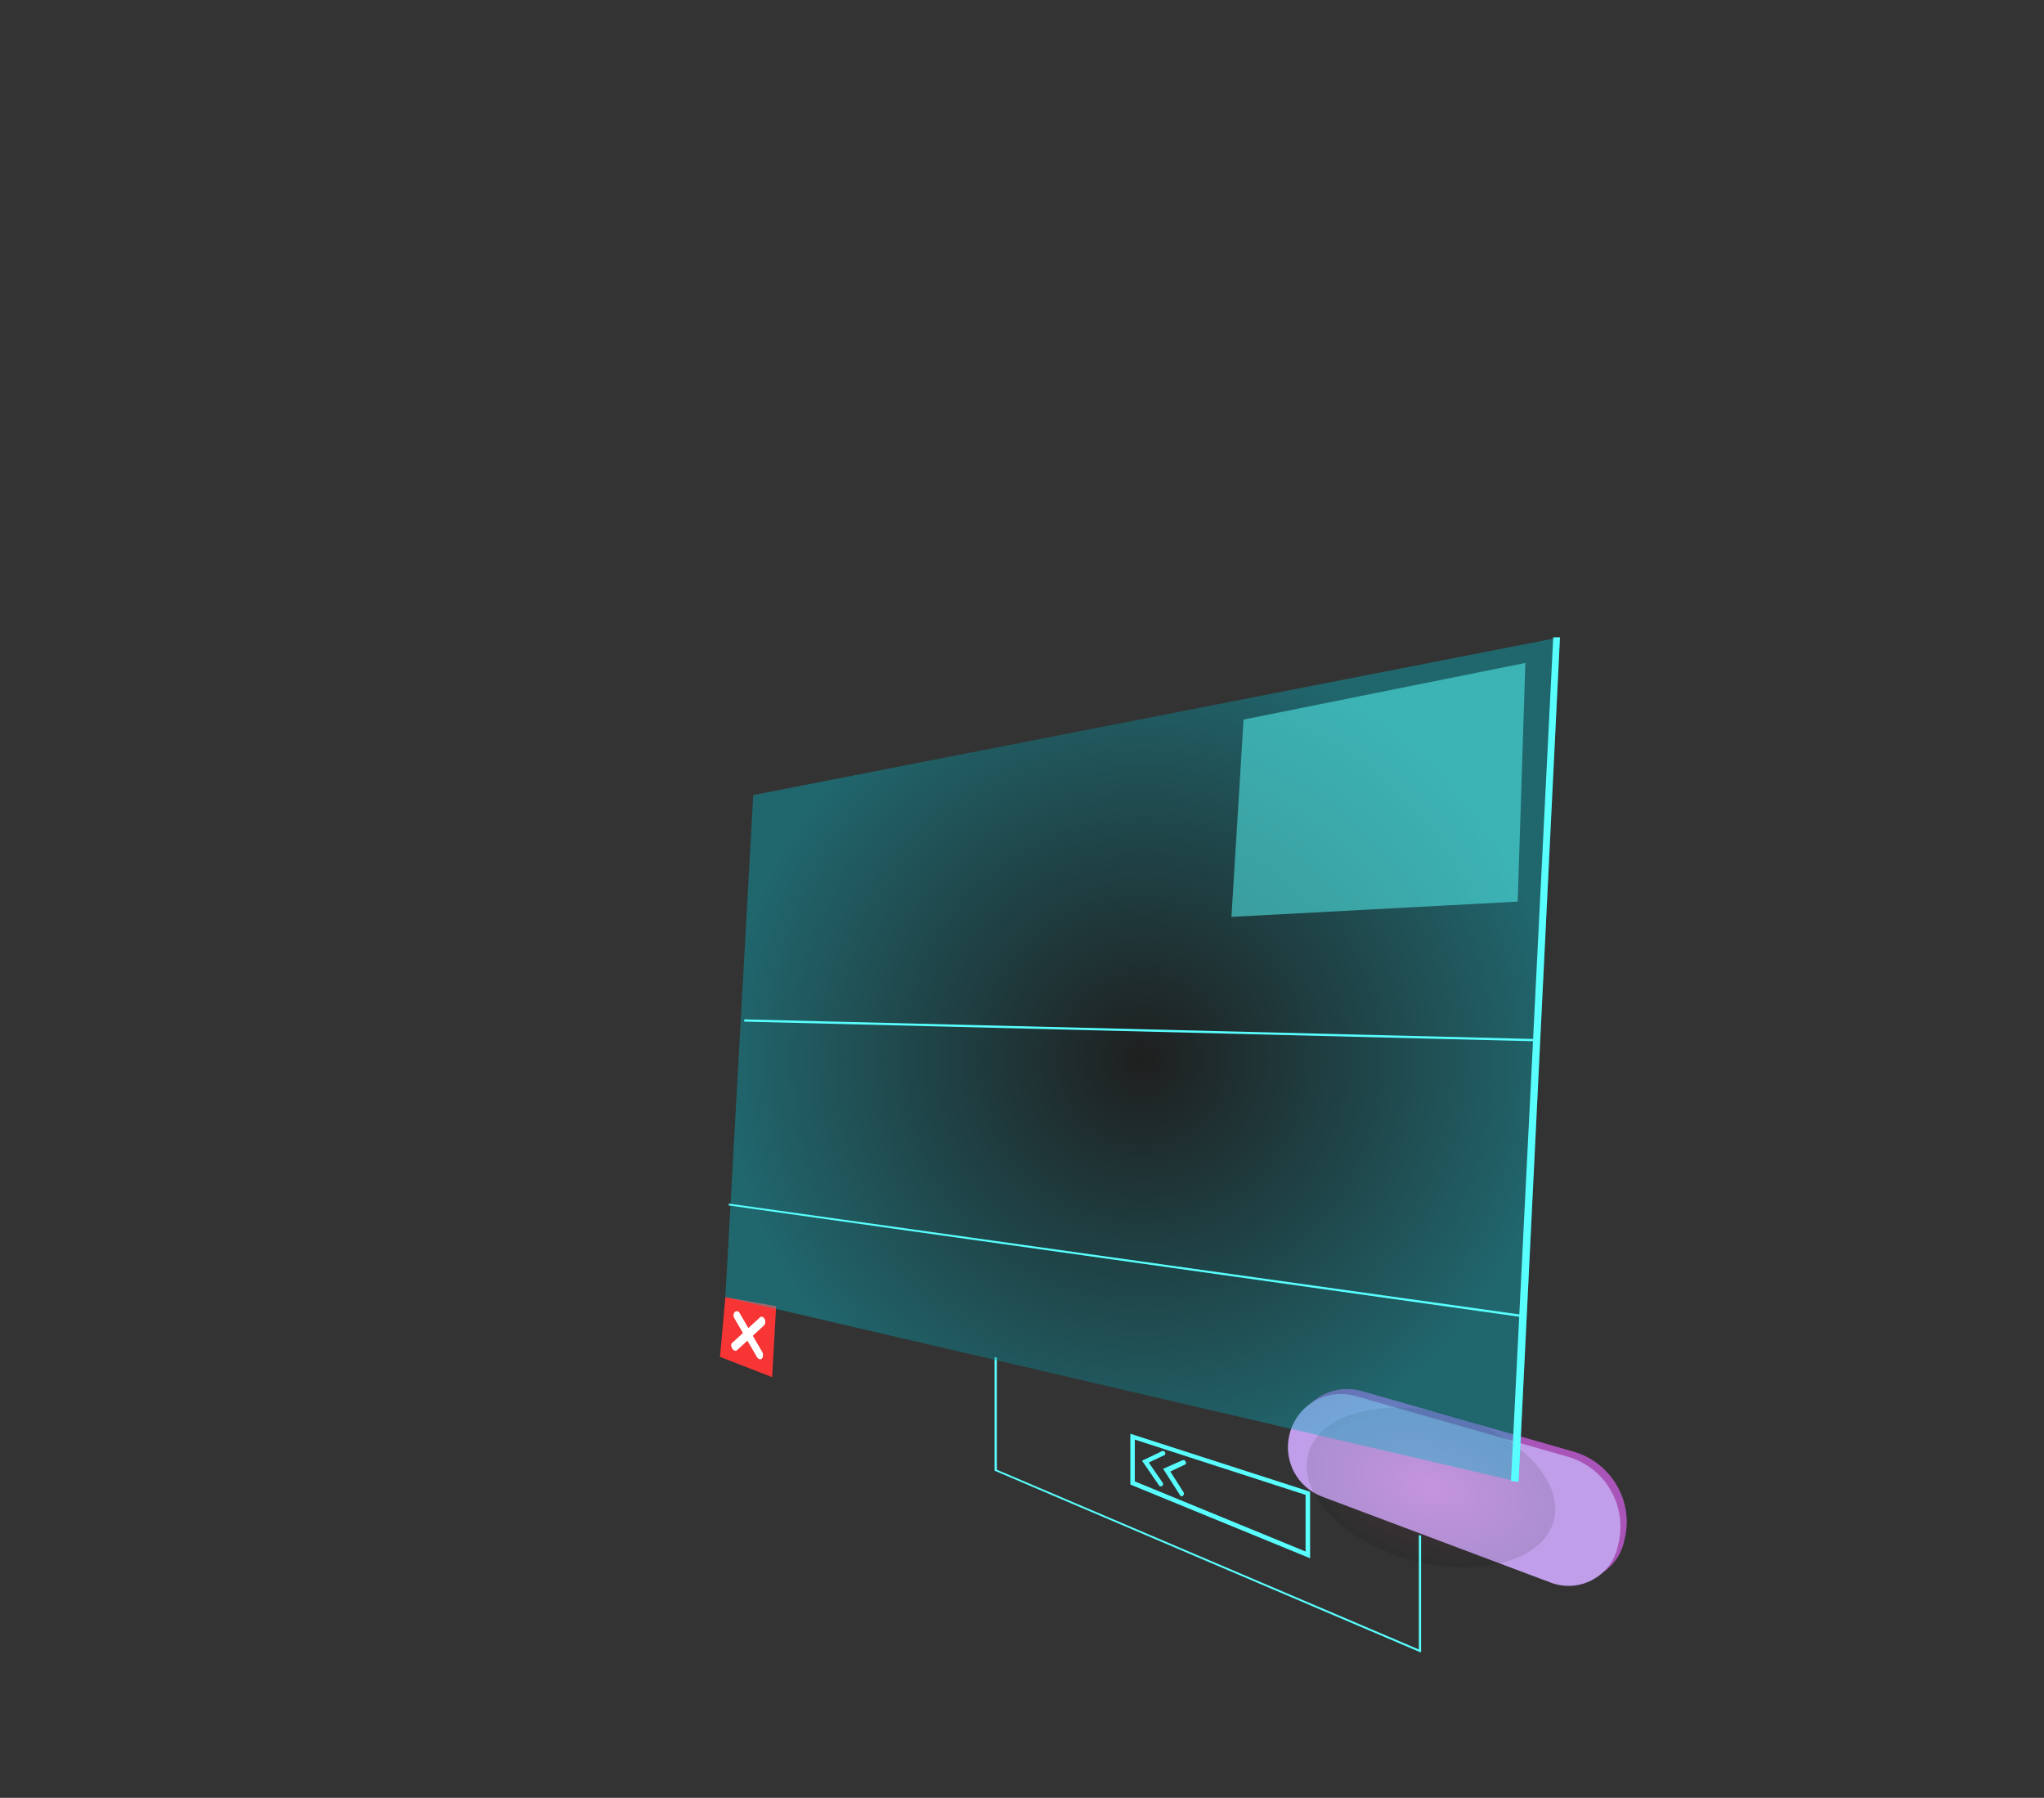 <?xml version="1.0" encoding="utf-8"?>
<!-- Generator: Adobe Illustrator 24.1.1, SVG Export Plug-In . SVG Version: 6.00 Build 0)  -->
<svg version="1.1" id="Capa_1" xmlns="http://www.w3.org/2000/svg" xmlns:xlink="http://www.w3.org/1999/xlink" x="0px" y="0px"
	 viewBox="0 0 454.8 400" enable-background="new 0 0 454.8 400" xml:space="preserve">
<rect x="0" y="0" width="454.8" height="400" fill="#333333" stroke="none"/>
<g id="Capa_3">
	<g>
		<g>
			<path fill="#58FFFE" d="M291.5,346.7v-14.8l-40-12.9v11.3L291.5,346.7z M290.5,332.6v12.6l-38-15.6v-9.3L290.5,332.6z"/>
		</g>
		<g>
			<path fill="#58FFFE" d="M258.3,330.7c0.1,0,0.2,0,0.3-0.1c0.2-0.2,0.3-0.5,0.1-0.7l-3.1-4.5l3.4-1.6c0.3-0.1,0.4-0.4,0.2-0.7
				c-0.1-0.2-0.4-0.4-0.7-0.2l-4.4,2.1l3.8,5.5C258,330.7,258.1,330.7,258.3,330.7z"/>
		</g>
		<g>
			<path fill="#58FFFE" d="M262.9,332.9c0.1,0,0.2,0,0.3-0.1c0.2-0.1,0.3-0.5,0.2-0.7l-3-4.7l3.2-1.5c0.3-0.1,0.4-0.4,0.2-0.7
				c-0.1-0.3-0.4-0.4-0.7-0.3l-4.3,1.9l3.6,5.6C262.6,332.8,262.7,332.9,262.9,332.9z"/>
		</g>
	</g>
	<g>
		<g>
			<path fill="#A954B8" d="M350.2,323L303,309.5c-6.5-1.8-13.1,2-14.7,8.6l0,0c-1.4,5.8,1.7,11.7,7.3,13.8l50.8,19.1
				c6.3,2.4,13.2-1.2,14.9-7.7l0.1-0.5C363.7,334.3,358.7,325.5,350.2,323z"/>
			<path fill="#C09EE9" d="M348.8,324.1l-47.2-13.5c-6.5-1.8-13.1,2-14.7,8.6l0,0c-1.4,5.8,1.7,11.7,7.3,13.8l50.8,19.1
				c6.3,2.4,13.2-1.2,14.9-7.7l0.1-0.5C362.3,335.3,357.3,326.5,348.8,324.1z"/>
			
				<radialGradient id="SVGID_1_" cx="-510.907" cy="250.271" r="27.29" gradientTransform="matrix(-1.001 -0.273 0.161 -0.592 -233.336 339.559)" gradientUnits="userSpaceOnUse">
				<stop  offset="0" style="stop-color:#F94081"/>
				<stop  offset="1" style="stop-color:#000000"/>
			</radialGradient>
			<path opacity="0.1" fill="url(#SVGID_1_)" enable-background="new    " d="M291.1,323.5c-2.4,8.9,7.8,19.5,22.9,23.6
				s29.3,0.2,31.7-8.7c2.4-8.9-7.8-19.5-22.9-23.6C307.7,310.7,293.5,314.6,291.1,323.5z"/>
		</g>
	</g>
	<g>
		<polygon fill="#F73535" points="160.2,301.9 171.8,306.4 172.7,290.6 161.4,288.6 		"/>
		<g>
			<path fill="#FFFFFF" d="M162.9,300L162.9,300c0.3,0.5,0.8,0.7,1.1,0.4l6-5.5c0.3-0.3,0.4-1,0.1-1.5l0,0c-0.3-0.5-0.8-0.6-1.1-0.2
				l-6,5.5C162.6,298.9,162.6,299.5,162.9,300z"/>
			<path fill="#FFFFFF" d="M163.5,291.9L163.5,291.9c-0.3,0.3-0.4,0.9-0.1,1.4l5,8.6c0.3,0.5,0.8,0.7,1.1,0.4l0,0
				c0.3-0.3,0.4-1,0.1-1.5l-5-8.6C164.4,291.7,163.9,291.6,163.5,291.9z"/>
		</g>
	</g>
	<g>
		<path fill="#58FFFE" d="M316,367.6h0.1c0.1,0,0.1-0.1,0.1-0.2v-25.8h-0.5V367l-93.9-40v-25h-0.5v25.1c0,0.1,0.1,0.2,0.2,0.2
			L316,367.6C316,367.5,316,367.6,316,367.6z"/>
	</g>
	
		<radialGradient id="SVGID_2_" cx="254.25" cy="165.526" r="93.402" gradientTransform="matrix(1 0 0 -1 0 401.276)" gradientUnits="userSpaceOnUse">
		<stop  offset="0" style="stop-color:#000000"/>
		<stop  offset="1" style="stop-color:#02B3C4"/>
	</radialGradient>
	<polygon opacity="0.4" fill="url(#SVGID_2_)" enable-background="new    " points="167.6,176.9 161.4,288.6 337.9,329.7 
		347.1,141.8 	"/>
	<polygon fill="#58FFFE" points="347.1,141.8 345.6,141.8 336.2,329.5 337.9,329.7 	"/>
	<polygon opacity="0.5" fill="#58FFFE" points="276.7,160.1 274,204 337.7,200.6 339.4,147.5 	"/>
	<g>
		<polygon fill="#58FFFE" points="342.6,231.7 165.6,227.3 165.6,226.8 342.6,231.2 		"/>
	</g>
	<g>
		<polygon fill="#58FFFE" points="338.3,293 162.1,268.2 162.2,267.8 338.4,292.5 		"/>
	</g>
</g>
</svg>

